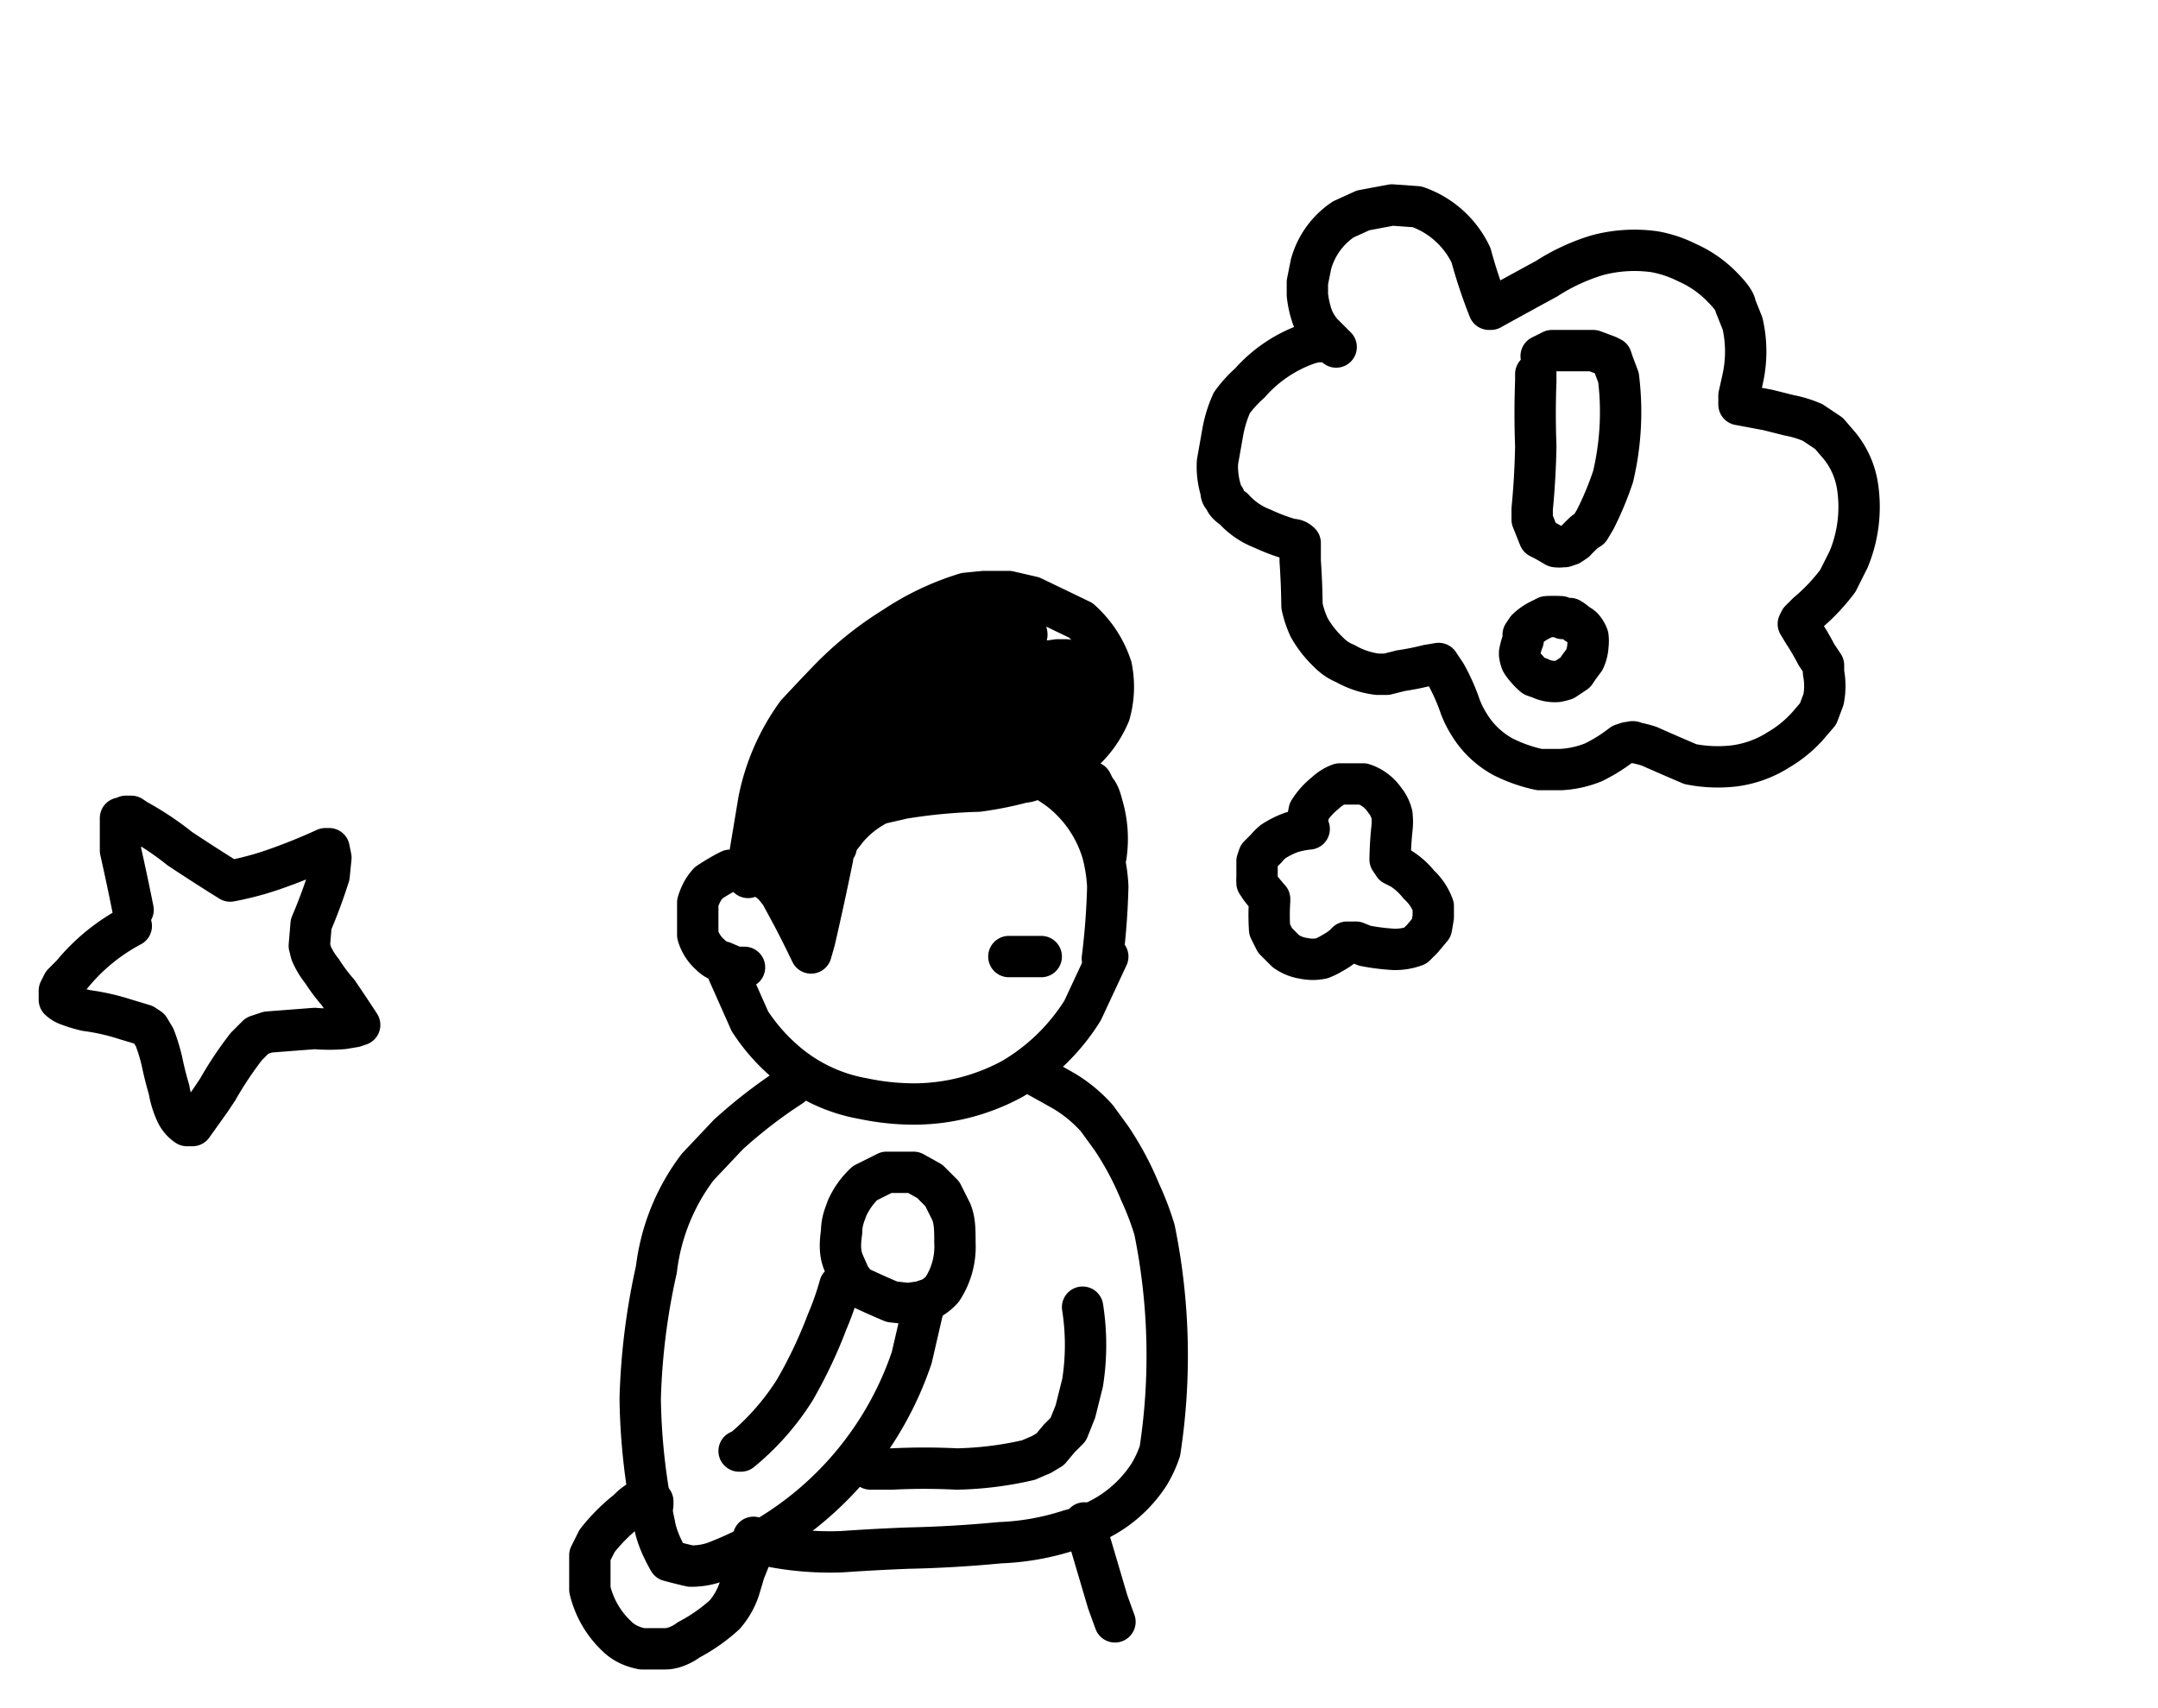 <svg fill="none" height="95" width="120" xmlns="http://www.w3.org/2000/svg"><g stroke="#000" stroke-linecap="round" stroke-linejoin="round" stroke-width="2.3"><path d="m43.4 45.6a28 28 0 0 0 -1.4 1.8l-.5 1m-1 5.7 1.2 2.7a10.5 10.5 0 0 0 1.8 2.1 9 9 0 0 0 4.5 2.2 13.7 13.7 0 0 0 2.9.3 11.5 11.5 0 0 0 5.4-1.4 11.4 11.4 0 0 0 3.9-3.8l1.4-3m-14.2 18-.1-.1-.4-.9c-.2-.5-.2-1-.1-1.7 0-.6.2-1 .3-1.3a4.3 4.3 0 0 1 1-1.4l.6-.3.6-.3h1.5l.9.5.7.7.5 1c.2.5.2 1 .2 1.7a4.3 4.3 0 0 1 -.7 2.6 2.6 2.6 0 0 1 -.6.5l-.6.2-.7.1-.9-.1a43.8 43.8 0 0 1 -2-.9m-.9 0a15.7 15.7 0 0 1 -.7 2 26 26 0 0 1 -1.8 3.8 14.1 14.1 0 0 1 -3 3.4h-.1"/><path d="m44 60.4-.6.4a27.3 27.3 0 0 0 -2.9 2.3l-1.7 1.8a11.7 11.7 0 0 0 -2.3 5.7 37.3 37.3 0 0 0 -.9 7.2 35.5 35.5 0 0 0 .8 7c.1.6.4 1.3.8 2a29.4 29.4 0 0 0 1.2.3c.2 0 .7 0 1.3-.2a18.5 18.5 0 0 0 11-11.4l.6-2.6"/><path d="m57 59.7h.4a83.3 83.3 0 0 1 1.8 1 7.8 7.8 0 0 1 1.8 1.5l.8 1.1a16.8 16.8 0 0 1 1.6 3 15.7 15.7 0 0 1 .8 2.1 35 35 0 0 1 .3 12.3 6.6 6.6 0 0 1 -.6 1.3 7.2 7.2 0 0 1 -4.4 3.1 14.2 14.2 0 0 1 -3.9.7 68.2 68.2 0 0 1 -5.1.3 118.8 118.8 0 0 0 -3.7.2 17.3 17.3 0 0 1 -4.4-.4l-.5-.4m-5.6-1.8v-.2h-.8a3 3 0 0 0 -.6.5 10 10 0 0 0 -1.7 1.7l-.4.8v1.9a5.2 5.2 0 0 0 1.5 2.6c.4.4.9.6 1.4.7h1.3c.4 0 .9-.2 1.3-.5a9.6 9.6 0 0 0 2-1.4 4.2 4.2 0 0 0 .8-1.4l.3-1 .4-1"/><path d="m48.4 81.7h1.2a35.5 35.5 0 0 1 3.6 0 19.2 19.2 0 0 0 4-.5 25.6 25.6 0 0 1 .7-.3l.5-.3.5-.6.5-.5.4-1 .4-1.6a13.5 13.5 0 0 0 0-4.2m12.6-26.6a5.2 5.2 0 0 0 -1 .2 5 5 0 0 0 -1 .5 3 3 0 0 0 -.4.4l-.4.4-.1.3v.9a2.1 2.1 0 0 0 0 .3l.2.3a11.4 11.4 0 0 0 .5.6v.1a11.9 11.9 0 0 0 0 1.6l.3.6.6.6a2.3 2.3 0 0 0 1 .4 2.4 2.4 0 0 0 1 0 3.7 3.7 0 0 0 .6-.3 3.7 3.7 0 0 0 .6-.4l.2-.2h.5l.5.2a11.8 11.8 0 0 0 1.6.2 3.2 3.2 0 0 0 1.2-.2l.4-.4.5-.6.1-.6v-.6a3 3 0 0 0 -.8-1.2 4 4 0 0 0 -1-.9l-.4-.2-.2-.3a19 19 0 0 1 .1-1.7 3.3 3.3 0 0 0 0-.8 2 2 0 0 0 -.4-.8 2.3 2.3 0 0 0 -1.2-.9h-1.3a2.3 2.3 0 0 0 -.8.5 4 4 0 0 0 -.9 1l-.1.5m1-26.6h-.5l-.4.1a7.7 7.7 0 0 0 -3.3 2.2 7 7 0 0 0 -1 1.1 7 7 0 0 0 -.5 1.6l-.3 1.7a4.5 4.5 0 0 0 .2 1.6c0 .1 0 .3.2.4 0 .2.2.4.5.6a4.1 4.1 0 0 0 1.6 1.1 10.6 10.6 0 0 0 1.6.6c.1 0 .3 0 .5.2v1a43.2 43.2 0 0 1 .1 2.5 5.6 5.6 0 0 0 .4 1.2 5.8 5.8 0 0 0 1 1.3c.2.2.5.5 1 .7a4.8 4.8 0 0 0 1.8.6h.5l.8-.2a15 15 0 0 0 1.5-.3l.6-.1.4.6a10.9 10.9 0 0 1 .8 1.8 5.5 5.5 0 0 0 .5 1 5 5 0 0 0 1.9 1.8 8.4 8.4 0 0 0 2 .7h1.2a5.6 5.6 0 0 0 1.8-.4 9 9 0 0 0 1.6-1l.3-.1c.2 0 .3-.1.4 0a5.8 5.8 0 0 1 .8.2 165.5 165.5 0 0 0 2.3 1 7.9 7.9 0 0 0 2.4.1 6 6 0 0 0 2.5-.9 6.8 6.8 0 0 0 1.6-1.3l.6-.7.3-.8a3.9 3.9 0 0 0 0-1.5v-.4l-.4-.6a12.6 12.6 0 0 0 -.7-1.2l-.3-.5.1-.2.4-.4a10.6 10.6 0 0 0 1.7-1.8l.6-1.2a7.6 7.6 0 0 0 .5-4 4.7 4.7 0 0 0 -1-2.3l-.6-.7-.9-.6a6 6 0 0 0 -1.3-.4l-1.2-.3-1.6-.3v-.5l.2-.9a7 7 0 0 0 0-3.1l-.4-1c0-.2-.3-.6-.7-1a6.2 6.2 0 0 0 -2-1.4 6.5 6.5 0 0 0 -1.8-.6 8 8 0 0 0 -3.2.2 11.2 11.2 0 0 0 -2.8 1.3 474 474 0 0 0 -3.1 1.7h-.1a27.8 27.8 0 0 1 -1-3 5.2 5.2 0 0 0 -3-2.7l-1.4-.1-1.6.3-1.1.5a4.4 4.4 0 0 0 -1.8 2.5l-.2 1v.7a5.5 5.5 0 0 0 .3 1.3 3.4 3.4 0 0 0 .5.8l.4.4.4.4m-14 65.4 1.3 4.4.4 1.1m-.7-36.9a39.7 39.7 0 0 0 .3-4 9 9 0 0 0 -.3-1.9 6.9 6.9 0 0 0 -2.3-3.4 8 8 0 0 0 -2.2-1.2 13.3 13.3 0 0 0 -7.5-.3 11.4 11.4 0 0 0 -5.2 2.9l-1.7 1.6"/><path d="m42.2 48.6a14.9 14.9 0 0 1 .8.6l.4.5.7 1.3a61.1 61.1 0 0 1 1 2l.2-.7a182.8 182.8 0 0 0 1-4.6c0-.2 0-.4.2-.6 0-.3.3-.6.6-1a5.6 5.6 0 0 1 1.8-1.4l1.3-.3a31 31 0 0 1 4.2-.4 19.4 19.4 0 0 0 2.5-.5c.4 0 .9-.3 1.6-.7l1.5-.8a6 6 0 0 0 1.7-2.3 5.5 5.5 0 0 0 .1-2.6 6 6 0 0 0 -1.7-2.6 1010 1010 0 0 0 -2.7-1.3l-1.3-.3h-1.4l-1 .1a15 15 0 0 0 -4 1.9 18.8 18.8 0 0 0 -3.7 3 133.2 133.2 0 0 0 -1.7 1.8 12.3 12.3 0 0 0 -2.1 4.8l-.6 3.6v.7"/><path d="m45 43.3-.3.3a33 33 0 0 0 -1 3 18 18 0 0 1 -.1-1.3l-.2 1.2-.2-.5v1s.3-.8.6-2.5v.5a15.5 15.5 0 0 0 .5 2.1c.1.4.3.7.5.9l.2-1.3c.2-.7.2-1.4.1-1.9a68.7 68.7 0 0 0 -.8 4.2l-.2-.6-.3-1a8.9 8.9 0 0 1 0-2.2l.2-1.2.6-1.3a9.2 9.2 0 0 1 2.8-3.2l-.5.2-.9 1a8.9 8.9 0 0 0 -1.3 2.2l-.2.5.1.4c.1 0 .3 0 .4-.2l.7-1 .7-1.4c0-.1-.2 0-.4 0l-.8.8-.8 1.2c-.2.4-.2 1-.2 1.6a19.4 19.4 0 0 0 4.4-3.3c.5-.6 1-1.2 1.3-1.8-.2 0-.4.1-.7.4-.4.2-.9.7-1.5 1.4l-1.4 1.6-.5.9v.5l.1.1h.3l1.6-1.1a28.3 28.3 0 0 0 -.1.2l-1.1 1 .7-.2a44.7 44.7 0 0 0 4.7-2.3 32.8 32.8 0 0 1 2.9-1l-5.3 2c0 .1.2.2.8.2.5 0 1.2 0 2.2-.2a25.3 25.3 0 0 0 3.2-.7l.1-.2v-.1l-.2-.1h-.7l-.8.2c-.3.2-.4.4-.4.6l.3.2 1.6-.4a8 8 0 0 0 2-.8l.7-.7.3-.4v-.3l-.2-.4-.8-.3-1.1-.2-1.2.3a3.8 3.8 0 0 0 -1.8 1.4l-.2.7.1.5.6.4h1.1c.5-.2 1-.4 1.3-.7l.8-.8.2-.6v-.6c0-.2-.2-.4-.5-.6a2 2 0 0 0 -1-.4 3 3 0 0 0 -.8 0h-.2l-.4.3-.3.3-.2.6v.7l.6.6c.3.2.7.4 1.1.4l1 .1a3.1 3.1 0 0 0 1.7-.8 1.3 1.3 0 0 0 .4-1.2l-.5-.5c-.2-.3-.5-.4-.9-.5a3 3 0 0 0 -.8-.1c-.2 0-.4 0-.7.2l-.9.6a3 3 0 0 0 -.7 1.2c-.1.4-.2.8-.1 1v.6l.2.3.4.3h1c.6 0 1-.3 1.5-.6l1-.9.4-.7a1.8 1.8 0 0 0 0-1l-.4-.6c-.2-.3-.5-.6-1-.8-.4-.3-.9-.5-1.4-.6l-1.3-.1-1.3.3a6 6 0 0 0 -1.2.6 5.5 5.5 0 0 0 -1.7 2 3 3 0 0 0 -.3 1v.7c0 .2.1.4.3.5.1.2.5.4 1 .7.7.2 1.5.2 2.5 0a7.4 7.4 0 0 0 3.7-1.8l.4-.6a1.6 1.6 0 0 0 0-1.1 3 3 0 0 0 -.6-.8c-.4-.4-1-.7-2-1a6.1 6.1 0 0 0 -4-.4 5 5 0 0 0 -1.7.8l-1.1 1a3 3 0 0 0 -.4.7v.5l.1.2.5.3.8.1a8.2 8.2 0 0 0 5-2.5l.3-.6v-.5l-.2-.2-1-.3c-.5 0-1.3 0-2.4.4a14.6 14.6 0 0 0 -6.2 3.3l-.5.7v.1s0 0 0 0h-.1s0 0 0 0c-.2 0-.4.3-.6.7a11.6 11.6 0 0 0 -1.5 3.2l.2-.3 1-1.4a18.4 18.4 0 0 1 5-4.3 10.2 10.2 0 0 1 4.9-1.3c.4 0 .8 0 1.2.2l1.1.7v.1a14.7 14.7 0 0 0 -1.4.5 2 2 0 0 0 -.4.3l-.1.3.2.2h1.1a6.8 6.8 0 0 0 2.2-.6l.2-.2-.2.3-.1.4v.4l.1.3.3.2h.4c.2.1.4 0 .7-.1l.5-.5.2-.4v-.4l-.1-.4-.2-.4a7.2 7.2 0 0 0 -1.3-1.5 8.6 8.6 0 0 1 .6.5l.4.5.4.6a2.6 2.6 0 0 1 .2 1v.5h-.3a2.4 2.4 0 0 0 .3-1.1v-.6l-.8-.7a5.7 5.7 0 0 0 -1.5-1 8.4 8.4 0 0 0 -1.6-.4h.5c.3 0 .6 0 1 .2l1 .4.8.7c.3.2.6.6.8 1l.2 1.3a7.4 7.4 0 0 1 0 1.6 4.7 4.7 0 0 1 0 .6l-.2.2h.2a6 6 0 0 0 .7.1l.2.4c.2.2.3.5.4.9a6.5 6.5 0 0 1 .2 2.8m23.9-26.8v.4a47 47 0 0 0 0 3.6 43.9 43.9 0 0 1 -.2 3.5v.6l.4 1 .2.1a14.2 14.2 0 0 1 .7.4 1.4 1.4 0 0 0 .4 0h.1l.3-.1.3-.2a10.5 10.5 0 0 1 .5-.5l.3-.2.3-.5a17.5 17.5 0 0 0 1-2.4 15.6 15.6 0 0 0 .3-5.5l-.3-.8-.1-.3-.2-.1-.8-.3h-2.3l-.6.3m-45.1 28.6-.2.1a13 13 0 0 0 -1 .6 2.7 2.7 0 0 0 -.3.4 3.2 3.2 0 0 0 -.3.7v1.8a2.3 2.3 0 0 0 .7 1.1c.1.1.3.3.7.4l.7.3h.5m45.4-19.5a6.7 6.7 0 0 0 -.8 0l-.4.2a2.8 2.8 0 0 0 -.7.5l-.2.3v.3a3.6 3.6 0 0 0 -.2.7v.1a1.9 1.9 0 0 0 .1.4 2.1 2.1 0 0 0 .3.4 3 3 0 0 0 .4.4 4.1 4.1 0 0 0 .3.1 1.9 1.9 0 0 0 1 .2 4 4 0 0 0 .4-.1l.3-.2.3-.2.2-.3.3-.4a2.1 2.1 0 0 0 .2-.8 2 2 0 0 0 0-.5 1.5 1.5 0 0 0 -.3-.5 1.4 1.4 0 0 0 -.3-.2 2.2 2.2 0 0 0 -.4-.3h-.4"/><path d="m47.3 43.1h-.3l-.4.1-.4.2a8 8 0 0 0 -.9.6l-.2.4a52.4 52.4 0 0 1 .1-.7 16.2 16.2 0 0 0 -.8.8l-.3.4c0 .3-.2.5-.3.7a71.5 71.5 0 0 0 -.4 2.2 2.3 2.3 0 0 0 0 .6 34.6 34.6 0 0 1 .3.8s0 0 0 0a1.1 1.1 0 0 1 0 .1v-.2a4.4 4.4 0 0 1 -.5-1 5.4 5.4 0 0 0 -.3-.7 1.6 1.6 0 0 0 -.1-.2s0 0 0 0l-.1-.1a.8.8 0 0 1 -.1-.2s0 0 0 0a9.6 9.6 0 0 1 -.1-.3v-.3l.3-.5a25.5 25.5 0 0 1 1.6-2.2 38.1 38.1 0 0 1 3.3-3.6l.4-.3a95 95 0 0 1 9-4.4c0-.2-.2-.4-.8-.5a17.4 17.4 0 0 0 -2.3 0l-.6.1a9.9 9.9 0 0 0 -1.7.8 18.4 18.4 0 0 0 -1.9 1.1 23.6 23.6 0 0 0 -3 2l-.7.3a17.6 17.6 0 0 1 -1 .5l-.4.4a47 47 0 0 1 -.5.8c0 .1.4.2 1 0a33 33 0 0 1 3.7-.2l1.2.2a56.8 56.8 0 0 0 5.2 1.4 6.4 6.4 0 0 0 1.6-.1 28.6 28.6 0 0 0 2-.5c.2 0 .3-.2.4-.3a7.6 7.6 0 0 0 .5-.6l.1-.4v-.3a74 74 0 0 0 -.3-2.2l.3-.1h-.1s0 0 0 0m-3.7 15.5h1.8"/><path d="m57.2 40.1v-.7a31.6 31.6 0 0 1 0-1.4l-.2-.2h-.5l-.2.2-.1.2-.1.2v.7l.2.4.8.2 1-.1 1-.6.3-.7v-.9l-.4-.2h-.9c-.2 0-.5 0-.7.3l-.5.5a1 1 0 0 0 -.3.5v.6c.1.2.4.3.8.4h1.6l.3-.2.2-.2v-.1l.1-.4c0-.2 0-.3-.3-.5l-.6-.3-.5-.3-.2-.1-.4-.5.2-.1h.3l.7-.1h.5l.3.2a3.7 3.7 0 0 1 .2.1l.1.2.2.1c.3.2.4 1 0 2.2h.2c.2 0 .3 0 .4-.2l.2-.5v-.5a3 3 0 0 0 -.3-.5l-.7-.5-1-.5a3 3 0 0 0 -1 0 10.9 10.9 0 0 0 -3.3 1.2 29.8 29.8 0 0 0 -2.3 1.6c-.3.3-.4.5-.3.6l.2.2h.2l.8.2h1l.3-.1h.1l.2-.2-1.3-.1a23 23 0 0 1 -2.4-.3 9.2 9.2 0 0 0 -3.2 0l-1 .4a157.1 157.1 0 0 1 -2.6 1l-.3.3v.3l-.1.1s0 0 0 0v.2a5.2 5.2 0 0 0 -.2.6v.1s0 0 0 0l-.1.1a8.6 8.6 0 0 0 -.8 1.5l-.1.3a5.7 5.7 0 0 0 -.1.9 5 5 0 0 0 -.1.9 3.6 3.6 0 0 1 0 .5v.2a15.3 15.3 0 0 1 .4.3m-35.5 3a133 133 0 0 0 -.7-3.3v-1.8h.3v-.1h.3l.3.2a16.6 16.6 0 0 1 2.4 1.6 110.6 110.6 0 0 0 2.8 1.8 16.8 16.8 0 0 0 2.3-.6 32.7 32.7 0 0 0 3-1.2h.2l.1.5-.1 1a29.6 29.6 0 0 1 -1 2.7l-.1 1.2.1.4a4.2 4.2 0 0 0 .6 1 9.9 9.9 0 0 0 .9 1.2 103 103 0 0 1 1.2 1.8l-.3.1-.6.1a9.5 9.5 0 0 1 -1.6 0 2798.7 2798.7 0 0 0 -2.6.2l-.6.2-.3.3-.3.3a20.3 20.3 0 0 0 -1.6 2.4l-.4.6-1 1.4h-.3a1.7 1.7 0 0 1 -.6-.7 5 5 0 0 1 -.4-1.3 19.2 19.2 0 0 1 -.4-1.6 10.2 10.2 0 0 0 -.4-1.3l-.3-.5-.3-.2-1-.3a12.3 12.3 0 0 0 -2.2-.5 7.2 7.2 0 0 1 -1-.3 1.4 1.4 0 0 1 -.5-.3v-.5l.2-.4.5-.5a10.8 10.8 0 0 1 3.3-2.7"/></g></svg>